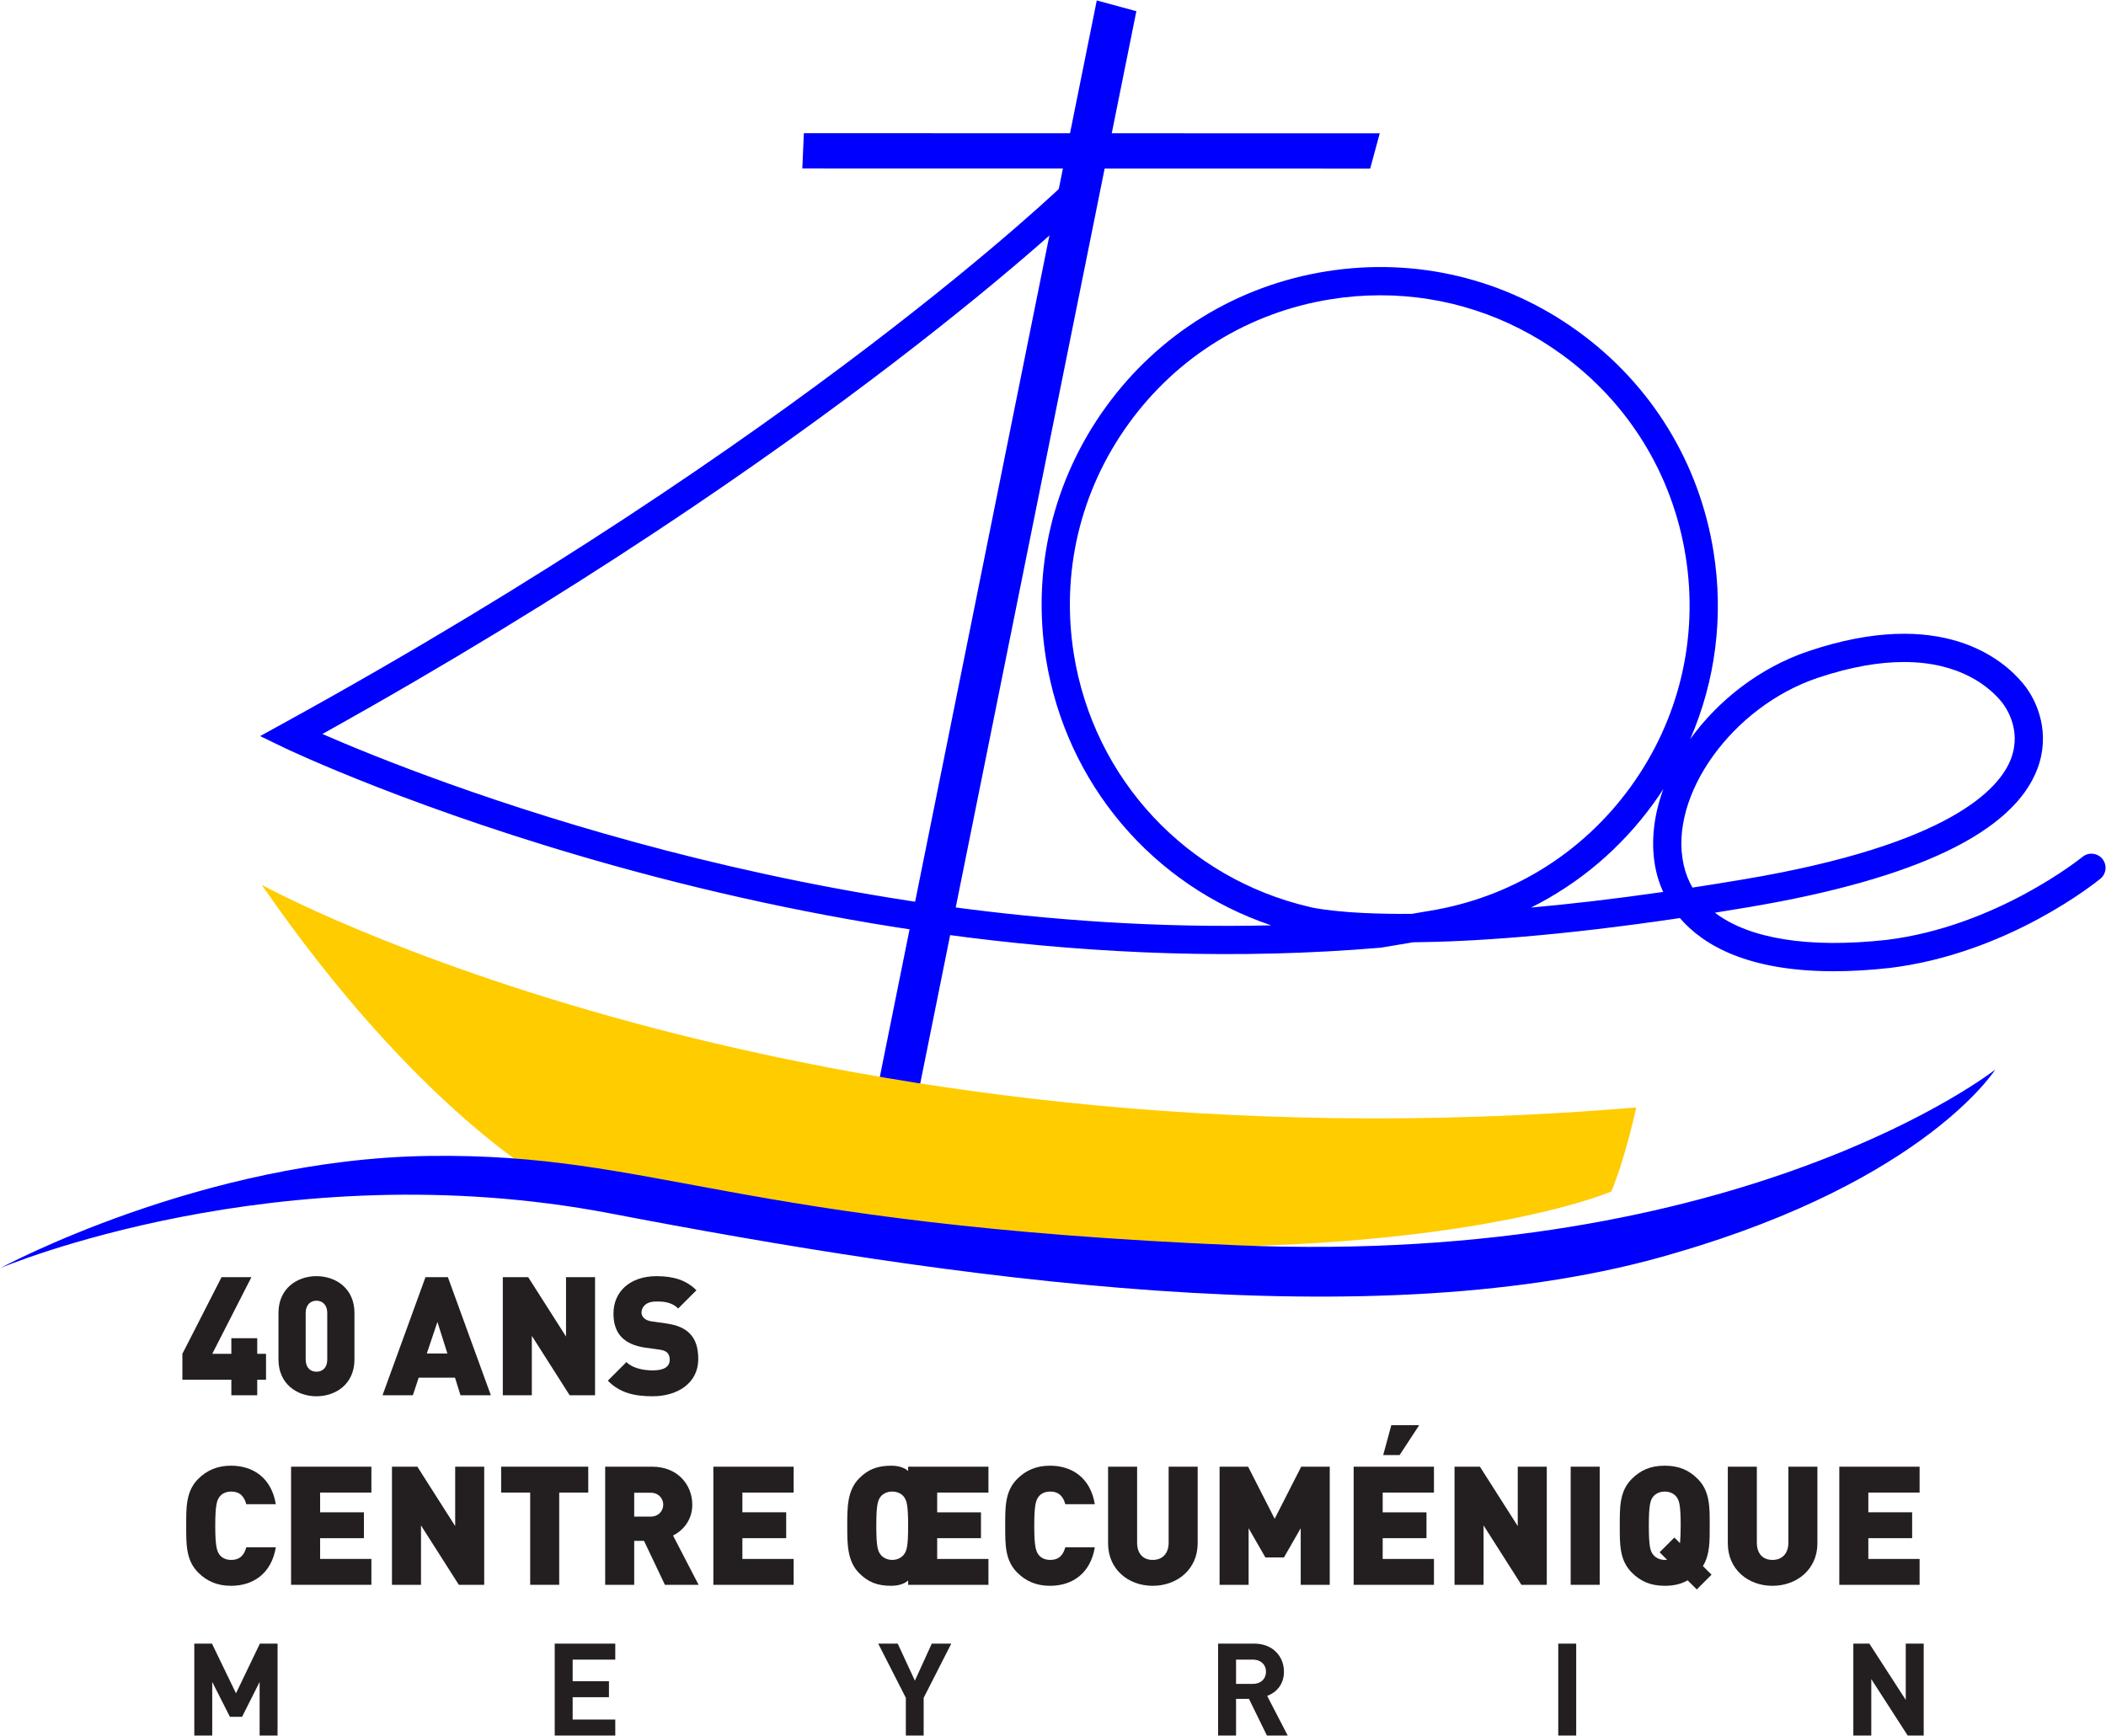 <?xml version="1.0" encoding="UTF-8" standalone="no"?>
<!-- Created with Inkscape (http://www.inkscape.org/) -->

<svg
   xmlns:dc="http://purl.org/dc/elements/1.1/"
   xmlns:cc="http://creativecommons.org/ns#"
   xmlns:rdf="http://www.w3.org/1999/02/22-rdf-syntax-ns#"
   xmlns:svg="http://www.w3.org/2000/svg"
   xmlns="http://www.w3.org/2000/svg"
   xmlns:sodipodi="http://sodipodi.sourceforge.net/DTD/sodipodi-0.dtd"
   xmlns:inkscape="http://www.inkscape.org/namespaces/inkscape"
   id="svg2"
   version="1.1"
   inkscape:version="0.91 r"
   xml:space="preserve"
   width="466.034"
   height="384.194"
   viewBox="0 0 466.034 384.194"
   sodipodi:docname="Logo_CPOM_40e.svg"><defs
     id="defs6"><clipPath
       clipPathUnits="userSpaceOnUse"
       id="clipPath18"><path
         d="m 0,1190.55 841.89,0 L 841.89,0 0,0 0,1190.55 Z"
         id="path20"
         inkscape:connector-curvature="0" /></clipPath></defs><sodipodi:namedview
     pagecolor="#ffffff"
     bordercolor="#666666"
     borderopacity="1"
     objecttolerance="10"
     gridtolerance="10"
     guidetolerance="10"
     inkscape:pageopacity="0"
     inkscape:pageshadow="2"
     inkscape:window-width="1867"
     inkscape:window-height="1056"
     id="namedview4"
     showgrid="false"
     inkscape:zoom="0.41251585"
     inkscape:cx="219.44547"
     inkscape:cy="-470.53998"
     inkscape:window-x="53"
     inkscape:window-y="24"
     inkscape:window-maximized="1"
     inkscape:current-layer="g10"
     showguides="true"
     inkscape:guide-bbox="true"
     fit-margin-top="0.1"
     fit-margin-left="0.1"
     fit-margin-bottom="0.1"
     fit-margin-right="0.1"><sodipodi:guide
       position="7.599,-351.713"
       orientation="0,1"
       id="guide3862" /></sodipodi:namedview><g
     inkscape:groupmode="layer"
     id="layer2"
     inkscape:label="supprimé"
     style="display:none"
     transform="translate(-529.455,-19.053)"><path
       transform="matrix(1.25,0,0,-1.25,597.426,315.934)"
       style="fill:#ffffff;fill-opacity:1;fill-rule:nonzero;stroke:none"
       d="M 0,0 C 15.153,10.118 32.122,17.146 49.147,23.45 68.5,30.443 88.381,35.908 108.464,40.353 86.08,30.631 63.819,20.384 42.985,7.611 37.831,4.329 32.701,0.907 28.291,-3.353 18.861,-2.235 9.43,-1.118 0,0 Z"
       id="path3923"
       inkscape:connector-curvature="0" /></g><g
     id="g10"
     inkscape:groupmode="layer"
     inkscape:label="LOGO CPOM"
     transform="matrix(1.25,0,0,-1.25,-529.455,1469.135)"><g
       id="g4461"
       inkscape:export-xdpi="300.00449"
       inkscape:export-ydpi="300.00449"><g
         id="g3921"
         transform="translate(477.941,937.803)" /><g
         id="g4144"><g
           transform="translate(671.338,917.688)"
           id="g3981"><path
             inkscape:connector-curvature="0"
             id="path3983"
             style="fill:#231f20;fill-opacity:1;fill-rule:nonzero;stroke:none"
             d="m 0,0 -2.907,0 1.438,5.287 4.935,0 L 0,0 Z m -8.136,-22.97 0,20.914 14.216,0 0,-4.583 -9.076,0 0,-3.495 7.755,0 0,-4.582 -7.755,0 0,-3.672 9.076,0 0,-4.582 -14.216,0 z" /></g><g
           id="g4100"><g
             id="g3941"
             transform="translate(464.461,894.542)"><path
               d="m 0,0 c -2.438,0 -4.289,0.822 -5.816,2.35 -2.203,2.203 -2.115,5.139 -2.115,8.283 0,3.142 -0.088,6.08 2.115,8.283 1.527,1.527 3.378,2.35 5.816,2.35 3.965,0 7.167,-2.203 7.931,-6.815 l -5.229,0 c -0.323,1.175 -0.969,2.233 -2.673,2.233 -0.94,0 -1.645,-0.382 -2.027,-0.881 -0.469,-0.617 -0.793,-1.352 -0.793,-5.17 0,-3.819 0.324,-4.553 0.793,-5.17 0.382,-0.499 1.087,-0.881 2.027,-0.881 1.704,0 2.35,1.058 2.673,2.232 l 5.229,0 C 7.167,2.202 3.965,0 0,0"
               style="fill:#231f20;fill-opacity:1;fill-rule:nonzero;stroke:none"
               id="path3943"
               inkscape:connector-curvature="0" /></g><g
             id="g3945"
             transform="translate(475.094,894.718)"><path
               d="m 0,0 0,20.914 14.217,0 0,-4.583 -9.076,0 0,-3.495 7.754,0 0,-4.582 -7.754,0 0,-3.672 9.076,0 L 14.217,0 0,0 Z"
               style="fill:#231f20;fill-opacity:1;fill-rule:nonzero;stroke:none"
               id="path3947"
               inkscape:connector-curvature="0" /></g><g
             id="g3949"
             transform="translate(504.791,894.718)"><path
               d="m 0,0 -6.697,10.516 0,-10.516 -5.14,0 0,20.914 4.494,0 6.697,-10.516 0,10.516 5.14,0 L 4.494,0 0,0 Z"
               style="fill:#231f20;fill-opacity:1;fill-rule:nonzero;stroke:none"
               id="path3951"
               inkscape:connector-curvature="0" /></g><g
             id="g3953"
             transform="translate(522.562,911.049)"><path
               d="m 0,0 0,-16.331 -5.141,0 0,16.331 -5.14,0 0,4.583 15.421,0 L 5.14,0 0,0 Z"
               style="fill:#231f20;fill-opacity:1;fill-rule:nonzero;stroke:none"
               id="path3955"
               inkscape:connector-curvature="0" /></g><g
             id="g3957"
             transform="translate(538.747,911.02)"><path
               d="m 0,0 -2.908,0 0,-4.229 2.908,0 c 1.41,0 2.232,1.028 2.232,2.115 C 2.232,-1.027 1.41,0 0,0 m 2.526,-16.302 -3.701,7.784 -1.733,0 0,-7.784 -5.14,0 0,20.914 8.283,0 c 4.641,0 7.138,-3.29 7.138,-6.726 0,-2.85 -1.763,-4.642 -3.407,-5.464 l 4.523,-8.724 -5.963,0 z"
               style="fill:#231f20;fill-opacity:1;fill-rule:nonzero;stroke:none"
               id="path3959"
               inkscape:connector-curvature="0" /></g><g
             id="g3961"
             transform="translate(549.85,894.718)"><path
               d="m 0,0 0,20.914 14.216,0 0,-4.583 -9.076,0 0,-3.495 7.755,0 0,-4.582 -7.755,0 0,-3.672 9.076,0 L 14.216,0 0,0 Z"
               style="fill:#231f20;fill-opacity:1;fill-rule:nonzero;stroke:none"
               id="path3963"
               inkscape:connector-curvature="0" /></g><g
             id="g3965"
             transform="translate(583.57,910.315)"><path
               d="M 0,0 C -0.382,0.5 -1.115,0.911 -2.056,0.911 -2.996,0.911 -3.729,0.5 -4.111,0 c -0.471,-0.616 -0.764,-1.321 -0.764,-5.14 0,-3.818 0.293,-4.494 0.764,-5.111 0.382,-0.499 1.115,-0.939 2.055,-0.939 0.941,0 1.674,0.44 2.056,0.939 0.471,0.617 0.764,1.293 0.764,5.111 C 0.764,-1.321 0.471,-0.616 0,0 m 0.764,-15.597 0,0.764 c -0.823,-0.764 -2.144,-0.939 -2.995,-0.939 -2.556,0 -4.142,0.704 -5.67,2.231 -2.144,2.145 -2.115,5.258 -2.115,8.401 0,3.143 -0.029,6.256 2.115,8.401 1.528,1.527 3.143,2.232 5.699,2.232 0.851,0 2.143,-0.176 2.966,-0.939 l 0,0.763 14.216,0 0,-4.583 -9.076,0 0,-3.495 7.755,0 0,-4.582 -7.755,0 0,-3.672 9.076,0 0,-4.582 -14.216,0 z"
               style="fill:#231f20;fill-opacity:1;fill-rule:nonzero;stroke:none"
               id="path3967"
               inkscape:connector-curvature="0" /></g><g
             id="g3969"
             transform="translate(609.449,894.542)"><path
               d="m 0,0 c -2.438,0 -4.288,0.822 -5.816,2.35 -2.203,2.203 -2.115,5.139 -2.115,8.283 0,3.142 -0.088,6.08 2.115,8.283 1.528,1.527 3.378,2.35 5.816,2.35 3.965,0 7.167,-2.203 7.93,-6.815 l -5.228,0 c -0.323,1.175 -0.969,2.233 -2.673,2.233 -0.939,0 -1.644,-0.382 -2.026,-0.881 -0.471,-0.617 -0.794,-1.352 -0.794,-5.17 0,-3.819 0.323,-4.553 0.794,-5.17 0.382,-0.499 1.087,-0.881 2.026,-0.881 1.704,0 2.35,1.058 2.673,2.232 l 5.228,0 C 7.167,2.202 3.965,0 0,0"
               style="fill:#231f20;fill-opacity:1;fill-rule:nonzero;stroke:none"
               id="path3971"
               inkscape:connector-curvature="0" /></g><g
             id="g3973"
             transform="translate(627.63,894.542)"><path
               d="m 0,0 c -4.348,0 -7.901,2.937 -7.901,7.52 l 0,13.57 5.139,0 0,-13.453 c 0,-1.939 1.058,-3.055 2.762,-3.055 1.703,0 2.819,1.116 2.819,3.055 l 0,13.453 5.141,0 0,-13.57 C 7.96,2.937 4.347,0 0,0"
               style="fill:#231f20;fill-opacity:1;fill-rule:nonzero;stroke:none"
               id="path3975"
               inkscape:connector-curvature="0" /></g><g
             id="g3977"
             transform="translate(653.831,894.718)"><path
               d="m 0,0 0,10.017 -2.967,-5.17 -3.29,0 -2.967,5.17 0,-10.017 -5.139,0 0,20.914 5.051,0 4.701,-9.224 4.699,9.224 5.053,0 L 5.141,0 0,0 Z"
               style="fill:#231f20;fill-opacity:1;fill-rule:nonzero;stroke:none"
               id="path3979"
               inkscape:connector-curvature="0" /></g><g
             id="g3985"
             transform="translate(692.898,894.718)"><path
               d="m 0,0 -6.697,10.516 0,-10.516 -5.14,0 0,20.914 4.494,0 6.697,-10.516 0,10.516 5.14,0 L 4.494,0 0,0 Z"
               style="fill:#231f20;fill-opacity:1;fill-rule:nonzero;stroke:none"
               id="path3987"
               inkscape:connector-curvature="0" /></g><path
             d="m 701.622,915.632 5.14,0 0,-20.914 -5.14,0 0,20.914 z"
             style="fill:#231f20;fill-opacity:1;fill-rule:nonzero;stroke:none"
             id="path3989"
             inkscape:connector-curvature="0" /><g
             id="g3991"
             transform="translate(720.332,910.315)"><path
               d="M 0,0 C -0.382,0.5 -1.116,0.911 -2.056,0.911 -2.995,0.911 -3.729,0.5 -4.111,0 c -0.471,-0.616 -0.765,-1.321 -0.765,-5.14 0,-3.818 0.294,-4.494 0.765,-5.111 0.382,-0.499 1.116,-0.939 2.055,-0.939 0.147,0 0.265,0 0.411,0.029 l -1.321,1.321 2.614,2.614 0.998,-0.998 C 0.705,-7.52 0.765,-6.55 0.765,-5.14 0.765,-1.321 0.471,-0.616 0,0 m 3.613,-16.419 -1.615,1.615 c -1.116,-0.646 -2.438,-0.968 -4.054,-0.968 -2.555,0 -4.317,0.822 -5.845,2.349 -2.203,2.203 -2.115,5.14 -2.115,8.283 0,3.143 -0.088,6.08 2.115,8.284 1.528,1.527 3.29,2.349 5.845,2.349 2.556,0 4.318,-0.822 5.846,-2.349 2.202,-2.204 2.114,-5.141 2.114,-8.284 0,-2.614 0.059,-5.111 -1.204,-7.137 l 1.528,-1.528 -2.615,-2.614 z"
               style="fill:#231f20;fill-opacity:1;fill-rule:nonzero;stroke:none"
               id="path3993"
               inkscape:connector-curvature="0" /></g><g
             id="g3995"
             transform="translate(737.341,894.542)"><path
               d="m 0,0 c -4.348,0 -7.901,2.937 -7.901,7.52 l 0,13.57 5.139,0 0,-13.453 c 0,-1.939 1.058,-3.055 2.762,-3.055 1.703,0 2.819,1.116 2.819,3.055 l 0,13.453 5.141,0 0,-13.57 C 7.96,2.937 4.347,0 0,0"
               style="fill:#231f20;fill-opacity:1;fill-rule:nonzero;stroke:none"
               id="path3997"
               inkscape:connector-curvature="0" /></g><g
             id="g3999"
             transform="translate(749.178,894.718)"><path
               d="m 0,0 0,20.914 14.216,0 0,-4.583 -9.076,0 0,-3.495 7.755,0 0,-4.582 -7.755,0 0,-3.672 9.076,0 L 14.216,0 0,0 Z"
               style="fill:#231f20;fill-opacity:1;fill-rule:nonzero;stroke:none"
               id="path4001"
               inkscape:connector-curvature="0" /></g></g><g
           id="g4088"><g
             id="g4003"
             transform="translate(469.102,931.035)"><path
               d="m 0,0 0,-2.761 -4.583,0 0,2.761 -8.665,0 0,4.583 6.933,13.57 5.287,0 -6.932,-13.57 3.377,0 0,2.761 4.583,0 0,-2.761 1.557,0 L 1.557,0 0,0 Z"
               style="fill:#231f20;fill-opacity:1;fill-rule:nonzero;stroke:none"
               id="path4005"
               inkscape:connector-curvature="0" /></g><g
             id="g4007"
             transform="translate(481.498,942.844)"><path
               d="M 0,0 C 0,1.469 -0.881,2.174 -1.91,2.174 -2.938,2.174 -3.819,1.469 -3.819,0 l 0,-8.254 c 0,-1.469 0.881,-2.144 1.909,-2.144 1.029,0 1.91,0.675 1.91,2.144 L 0,0 Z m -1.91,-14.745 c -3.465,0 -6.726,2.202 -6.726,6.52 l 0,8.225 c 0,4.317 3.261,6.521 6.726,6.521 3.467,0 6.727,-2.204 6.727,-6.521 l 0,-8.225 c 0,-4.318 -3.26,-6.52 -6.727,-6.52"
               style="fill:#231f20;fill-opacity:1;fill-rule:nonzero;stroke:none"
               id="path4009"
               inkscape:connector-curvature="0" /></g><g
             id="g4011"
             transform="translate(501.002,941.258)"><path
               d="m 0,0 -1.88,-5.581 3.643,0 L 0,0 Z m 4.083,-12.983 -0.969,3.113 -6.432,0 -1.029,-3.113 -5.375,0 7.608,20.914 3.965,0 7.608,-20.914 -5.376,0 z"
               style="fill:#231f20;fill-opacity:1;fill-rule:nonzero;stroke:none"
               id="path4013"
               inkscape:connector-curvature="0" /></g><g
             id="g4015"
             transform="translate(524.413,928.275)"><path
               d="m 0,0 -6.697,10.516 0,-10.516 -5.14,0 0,20.914 4.494,0 6.697,-10.516 0,10.516 5.14,0 L 4.494,0 0,0 Z"
               style="fill:#231f20;fill-opacity:1;fill-rule:nonzero;stroke:none"
               id="path4017"
               inkscape:connector-curvature="0" /></g><g
             id="g4019"
             transform="translate(539.099,928.099)"><path
               d="m 0,0 c -3.201,0 -5.815,0.587 -7.931,2.761 l 3.29,3.29 c 1.087,-1.087 2.996,-1.469 4.671,-1.469 2.027,0 2.996,0.676 2.996,1.88 0,0.499 -0.118,0.91 -0.412,1.233 C 2.351,7.96 1.91,8.165 1.234,8.253 l -2.526,0.352 c -1.851,0.265 -3.261,0.882 -4.2,1.851 -0.97,0.999 -1.44,2.409 -1.44,4.201 0,3.819 2.879,6.609 7.637,6.609 2.996,0 5.258,-0.705 7.05,-2.497 L 4.524,15.538 c -1.322,1.321 -3.055,1.233 -3.965,1.233 -1.792,0 -2.527,-1.028 -2.527,-1.938 0,-0.265 0.088,-0.646 0.411,-0.97 0.265,-0.263 0.705,-0.528 1.44,-0.616 L 2.409,12.895 C 4.289,12.63 5.64,12.043 6.521,11.161 7.638,10.074 8.078,8.518 8.078,6.579 8.078,2.32 4.406,0 0,0"
               style="fill:#231f20;fill-opacity:1;fill-rule:nonzero;stroke:none"
               id="path4021"
               inkscape:connector-curvature="0" /></g></g><g
           id="g4131"><g
             id="g4023"
             transform="translate(469.525,868.032)"><path
               d="m 0,0 0,9.486 -3.108,-6.172 -2.149,0 -3.132,6.172 0,-9.486 -3.176,0 0,16.274 3.13,0 4.252,-8.799 4.229,8.799 3.132,0 L 3.178,0 0,0 Z"
               style="fill:#231f20;fill-opacity:1;fill-rule:nonzero;stroke:none"
               id="path4025"
               inkscape:connector-curvature="0" /></g><g
             id="g4027"
             transform="translate(521.766,868.032)"><path
               d="m 0,0 0,16.274 10.72,0 0,-2.834 -7.543,0 0,-3.817 6.423,0 0,-2.834 -6.423,0 0,-3.955 7.543,0 L 10.72,0 0,0 Z"
               style="fill:#231f20;fill-opacity:1;fill-rule:nonzero;stroke:none"
               id="path4029"
               inkscape:connector-curvature="0" /></g><g
             id="g4031"
             transform="translate(587.08,874.707)"><path
               d="m 0,0 0,-6.675 -3.154,0 0,6.675 -4.892,9.6 3.452,0 3.04,-6.56 L 1.44,9.6 4.892,9.6 0,0 Z"
               style="fill:#231f20;fill-opacity:1;fill-rule:nonzero;stroke:none"
               id="path4033"
               inkscape:connector-curvature="0" /></g><g
             id="g4035"
             transform="translate(645.377,881.473)"><path
               d="m 0,0 -2.994,0 0,-4.297 2.994,0 c 1.395,0 2.309,0.891 2.309,2.149 C 2.309,-0.892 1.395,0 0,0 m 2.469,-13.44 -3.177,6.491 -2.286,0 0,-6.491 -3.177,0 0,16.274 6.377,0 c 3.315,0 5.28,-2.263 5.28,-4.982 0,-2.287 -1.394,-3.704 -2.971,-4.275 l 3.634,-7.017 -3.68,0 z"
               style="fill:#231f20;fill-opacity:1;fill-rule:nonzero;stroke:none"
               id="path4037"
               inkscape:connector-curvature="0" /></g><path
             d="m 699.423,884.307 3.177,0 0,-16.274 -3.177,0 0,16.274 z"
             style="fill:#231f20;fill-opacity:1;fill-rule:nonzero;stroke:none"
             id="path4039"
             inkscape:connector-curvature="0" /><g
             id="g4041"
             transform="translate(761.285,868.032)"><path
               d="m 0,0 -6.446,9.989 0,-9.989 -3.177,0 0,16.274 2.834,0 6.446,-9.965 0,9.965 3.177,0 L 2.834,0 0,0 Z"
               style="fill:#231f20;fill-opacity:1;fill-rule:nonzero;stroke:none"
               id="path4043"
               inkscape:connector-curvature="0" /></g></g></g><g
         id="g4201"><g
           transform="translate(585.595,979.107)"
           id="g3925"><path
             inkscape:connector-curvature="0"
             id="path3927"
             style="fill:#0000ff;fill-opacity:1;fill-rule:nonzero;stroke:none"
             d="m 0,0 -7.391,0.002 39.523,196.119 7.008,-1.9 L 0,0 Z" /></g><g
           transform="translate(666.126,1145.455)"
           id="g3929"><path
             inkscape:connector-curvature="0"
             id="path3931"
             style="fill:#0000ff;fill-opacity:1;fill-rule:nonzero;stroke:none"
             d="m 0,0 -100.527,0.023 0.273,6.248 L 1.695,6.248 0,0 Z" /></g><g
           transform="translate(520.978,965.957)"
           id="g3937"><path
             inkscape:connector-curvature="0"
             id="path3939"
             style="fill:#ffcc00;fill-opacity:1;fill-rule:nonzero;stroke:none"
             d="m 0,0 c 0,0 -23.328,12.469 -51.081,52.688 0,0 94.118,-51.884 243.338,-39.416 0,0 -2.011,-9.251 -4.425,-14.881 0,0 -20.78,-8.984 -69.582,-9.788 L 104.173,-15.284 0,0 Z" /></g><g
           transform="translate(760.621,1058.099)"
           id="g4045"><path
             inkscape:connector-curvature="0"
             id="path4047"
             style="fill:#0000ff;fill-opacity:1;fill-rule:nonzero;stroke:none"
             d="m 0,0 c -4.188,0 -9.229,-0.779 -15.264,-2.806 -15.119,-5.075 -26.434,-20.833 -23.742,-33.06 0.324,-1.47 0.849,-2.828 1.567,-4.074 2.929,0.448 5.97,0.937 9.13,1.47 36.478,6.148 45.274,16.027 47.271,21.368 1.959,5.242 -1.074,9.315 -1.702,10.078 C 15.187,-4.506 10.065,0 0,0 m -42.588,-22.487 c -0.557,-0.856 -1.136,-1.7 -1.738,-2.533 -5.743,-7.934 -13.171,-14.207 -21.692,-18.456 6.748,0.602 14.505,1.489 23.392,2.766 -0.639,1.4 -1.026,2.698 -1.263,3.768 -1.023,4.646 -0.477,9.626 1.301,14.455 m -50.095,87.416 c -2.916,0 -5.852,-0.232 -8.788,-0.702 -14.466,-2.316 -27.163,-10.126 -35.754,-21.993 -8.59,-11.866 -12.045,-26.367 -9.729,-40.832 3.543,-22.124 19.933,-39.697 41.758,-44.77 l 0.101,-0.026 c 0.088,-0.023 5.166,-1.3 17.952,-1.197 l 2.993,0.506 c 14.486,2.32 27.183,10.131 35.774,21.997 8.59,11.866 12.045,26.367 9.729,40.832 -2.316,14.465 -10.125,27.163 -21.992,35.753 -9.458,6.847 -20.59,10.432 -32.044,10.432 M -12.45,-54.748 c -15.118,0 -23.052,4.569 -27.215,9.415 -21.51,-3.187 -36.78,-4.19 -47.236,-4.288 l -5.687,-0.954 c -101.733,-8.657 -193.149,34.912 -194.06,35.353 l -4.357,2.108 4.241,2.333 c 91.968,50.582 138.244,95.545 138.701,95.993 0.985,0.967 2.566,0.953 3.535,-0.033 0.967,-0.986 0.953,-2.568 -0.033,-3.535 -0.454,-0.446 -45.761,-44.467 -135.425,-94.389 18.029,-7.858 88.053,-35.804 167.969,-33.877 -20.942,7.07 -36.323,25.056 -39.874,47.234 -2.527,15.784 1.243,31.607 10.617,44.555 9.373,12.947 23.228,21.47 39.012,23.997 15.785,2.529 31.609,-1.244 44.555,-10.617 12.948,-9.374 21.471,-23.229 23.997,-39.012 1.827,-11.408 0.363,-22.836 -4.127,-33.185 4.961,6.897 12.374,12.695 20.982,15.585 23.491,7.885 34.382,-1.416 37.975,-5.782 2.704,-3.286 4.787,-8.954 2.526,-15.006 -4.218,-11.282 -21.418,-19.541 -51.125,-24.548 -2.044,-0.345 -4.042,-0.671 -5.993,-0.981 6.055,-4.61 16.529,-6.344 30.389,-4.819 19.465,2.374 34.537,14.575 34.687,14.698 1.066,0.874 2.642,0.72 3.518,-0.347 0.875,-1.066 0.723,-2.64 -0.344,-3.516 -0.655,-0.54 -16.303,-13.242 -37.285,-15.801 -3.619,-0.399 -6.925,-0.581 -9.943,-0.581" /></g><g
           transform="translate(423.644,950.805)"
           id="g3933"><path
             inkscape:connector-curvature="0"
             id="path3935"
             style="fill:#0000ff;fill-opacity:1;fill-rule:nonzero;stroke:none"
             d="m 0,0 c 0,0 49.335,20.915 108.059,9.653 58.723,-11.261 135.679,-22.791 188.503,-6.969 44.24,12.871 56.576,32.443 56.576,32.443 0,0 -44.242,-34.859 -134.068,-31.105 C 129.244,7.776 116.104,20.38 75.883,19.844 35.661,19.307 0,0 0,0" /></g></g></g><g
       id="g3533"
       transform="translate(78.421,606.059)" /></g><g
     inkscape:groupmode="layer"
     id="layer1"
     inkscape:label="transparence"
     style="opacity:0.15"
     transform="translate(-529.455,-19.053)" /></svg>